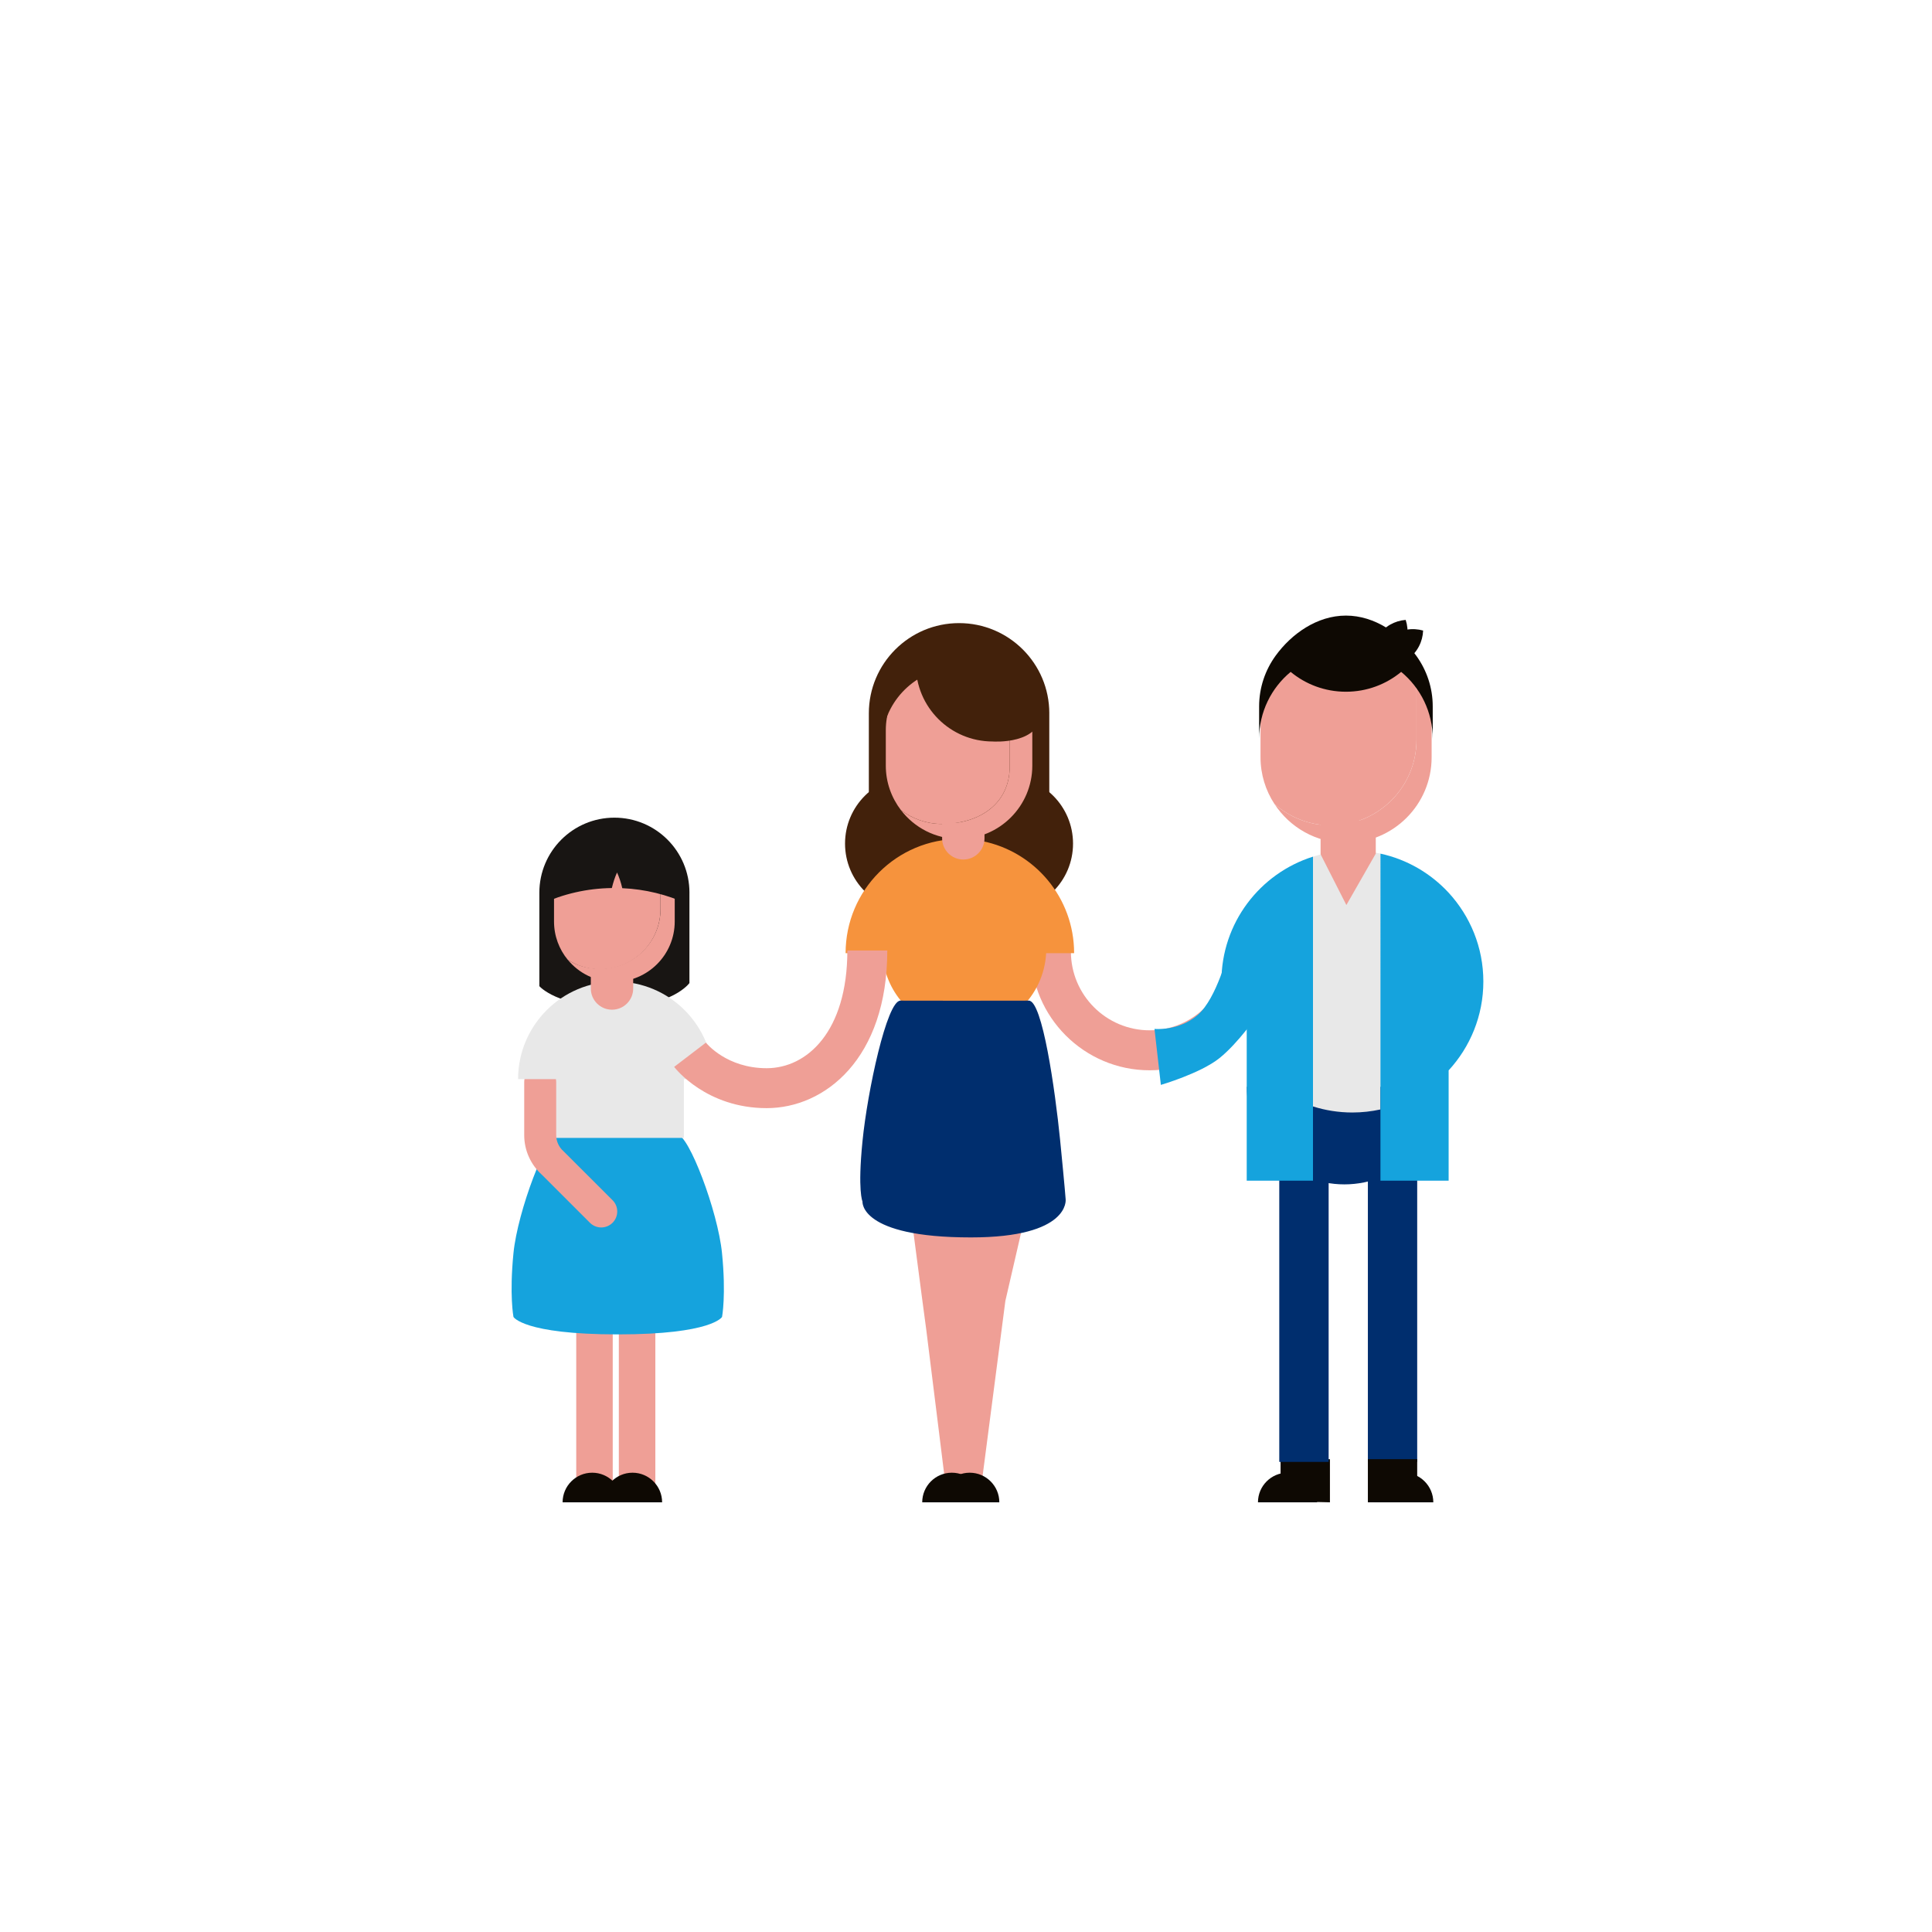 <?xml version="1.0" encoding="utf-8"?>
<!-- Generator: Adobe Illustrator 16.0.0, SVG Export Plug-In . SVG Version: 6.00 Build 0)  -->
<!DOCTYPE svg PUBLIC "-//W3C//DTD SVG 1.1//EN" "http://www.w3.org/Graphics/SVG/1.1/DTD/svg11.dtd">
<svg version="1.1" id="Layer_1" xmlns="http://www.w3.org/2000/svg" xmlns:xlink="http://www.w3.org/1999/xlink" x="0px" y="0px"
	 width="100px" height="100px" viewBox="0 0 100 100" enable-background="new 0 0 100 100" xml:space="preserve">
<g>
	<path fill="#181513" d="M35.686,46.205c0-2.145-1.737-3.883-3.884-3.883c-2.147,0-3.885,1.738-3.885,3.883v4.838
		c0,0,0.914,1.076,3.903,1.076s3.865-1.236,3.865-1.236V46.205z"/>
	<g>
		<path fill="#EF9F96" d="M33.478,43.695c0.443,0.541,0.711,1.23,0.711,1.982v1.367c0,1.727-1.412,3.1-3.137,3.1
			c-0.617,0-1.18-0.156-1.664-0.467c0.572,0.697,1.44,1.141,2.414,1.141c1.726,0,3.122-1.398,3.122-3.123v-1.367
			C34.924,45.221,34.345,44.25,33.478,43.695z"/>
		<path fill="#EF9F96" d="M34.188,47.045v-1.367c0-0.752-0.268-1.441-0.711-1.982c-0.484-0.309-1.058-0.49-1.676-0.49
			c-1.727,0-3.125,1.398-3.125,3.123v1.367c0,0.752,0.267,1.443,0.711,1.982c0.484,0.311,1.058,0.492,1.677,0.492
			C32.789,50.17,34.188,48.771,34.188,47.045z"/>
	</g>
	<path fill="#181513" d="M31.802,42.752c-2.084,0-3.771,1.689-3.771,3.773c0,0.088,0.003,0.174,0.01,0.256
		c1.106-0.508,2.334-0.799,3.628-0.816c0.072-0.297,0.161-0.57,0.269-0.805c0.109,0.238,0.201,0.51,0.271,0.812
		c1.192,0.053,2.327,0.336,3.355,0.809c0.006-0.082,0.009-0.168,0.009-0.256C35.572,44.441,33.884,42.752,31.802,42.752z"/>
	<rect x="29.826" y="64.002" fill="#EF9F96" width="1.889" height="13.025"/>
	<rect x="32.031" y="64.002" fill="#EF9F96" width="1.89" height="13.025"/>
	<path fill="#15A3DD" d="M37.371,64.861c-0.217-2.182-1.726-6.137-2.316-6.137l-3.079,0.031l-3.081-0.031
		c-0.592,0-2.101,3.955-2.318,6.137s0,3.303,0,3.303s0.51,0.904,5.392,0.904c0,0,0,0,0.001,0c0.002,0,0.002,0,0.007,0
		c0.001,0,0.003,0,0.004,0l0,0c4.882,0,5.392-0.904,5.392-0.904S37.59,67.043,37.371,64.861z"/>
	<rect x="28.606" y="55.525" fill="#E8E8E8" width="6.79" height="3.373"/>
	<g>
		<path fill="#EF9F96" d="M31.12,63.533c0.211,0,0.424-0.082,0.586-0.242c0.323-0.322,0.323-0.848,0-1.168L29.17,59.59
			c-0.241-0.211-0.381-0.516-0.381-0.836v-2.742c0-0.457-0.368-0.826-0.828-0.826c-0.455,0-0.828,0.369-0.828,0.826v2.742
			c0,0.791,0.34,1.541,0.929,2.064l2.473,2.473C30.697,63.451,30.907,63.533,31.12,63.533z"/>
	</g>
	<path fill="#E8E8E8" d="M26.816,55.857c0-2.787,2.262-5.051,5.051-5.051s5.05,2.264,5.05,5.051"/>
	<path fill="#EF9F96" d="M30.581,50.361v0.805c0,0.605,0.491,1.096,1.096,1.096c0.606,0,1.097-0.49,1.097-1.096v-0.805"/>
	<path fill="#EF9F96" d="M53.51,57.688l-2.49-0.113h-0.686h-3.788c0,0.871,1.398,11.256,1.398,11.256l0.687,5.527l0.339,2.746h1.305
		v-0.012h0.493l0.356-2.734l0.913-7.02c0,0,1.901-8.213,2.006-8.764C54.146,58.023,53.51,57.688,53.51,57.688z"/>
	<g>
		<path fill="#EF9F96" d="M72.601,33.457c0.452,0.693,0.718,1.521,0.718,2.412v2.422c0,2.447-1.983,4.43-4.428,4.43
			c-1.124,0-2.146-0.422-2.927-1.111c0.791,1.213,2.154,2.016,3.709,2.016c2.446,0,4.428-1.982,4.428-4.43v-2.422
			C74.101,35.451,73.52,34.268,72.601,33.457z"/>
		<path fill="#EF9F96" d="M73.318,38.291v-2.422c0-0.891-0.266-1.719-0.718-2.412c-0.781-0.689-1.804-1.111-2.928-1.111
			c-2.445,0-4.428,1.984-4.428,4.428v2.422c0,0.893,0.267,1.721,0.719,2.414c0.78,0.689,1.803,1.111,2.927,1.111
			C71.335,42.721,73.318,40.738,73.318,38.291z"/>
	</g>
	<path fill="#0E0903" d="M73.306,33.941c-0.815-1.129-2.14-2.078-3.641-2.078c-1.498,0-2.821,0.949-3.639,2.076
		c-0.536,0.74-0.854,1.646-0.854,2.629v1.676c0-1.396,0.636-2.643,1.633-3.467c0.776,0.643,1.773,1.027,2.859,1.027
		c1.088,0,2.084-0.385,2.861-1.027c0.998,0.824,1.633,2.07,1.633,3.467v-1.676C74.159,35.586,73.841,34.68,73.306,33.941z"/>
	<path fill="#0E0903" d="M72.874,34.117c-0.346,0.25-0.747,0.369-1.143,0.365c-0.331,0.217-0.732,0.332-1.159,0.307
		c-0.611-0.037-1.137-0.357-1.461-0.824c0.378-0.426,0.939-0.678,1.55-0.643c0.289,0.018,0.56,0.1,0.799,0.229
		c0.13-0.236,0.315-0.451,0.549-0.621c0.495-0.361,1.104-0.447,1.651-0.293C73.64,33.203,73.369,33.756,72.874,34.117z"/>
	<path fill="#0E0903" d="M72.533,33.748c-0.238,0.355-0.571,0.605-0.945,0.738c-0.236,0.318-0.573,0.566-0.98,0.691
		c-0.586,0.176-1.19,0.059-1.655-0.27c0.206-0.529,0.645-0.961,1.229-1.139c0.279-0.084,0.56-0.102,0.83-0.061
		c0.04-0.27,0.139-0.533,0.299-0.775c0.34-0.508,0.881-0.803,1.447-0.846C72.936,32.627,72.872,33.238,72.533,33.748z"/>
	<path fill="#42210B" d="M55.54,43.664c0,1.932-1.566,3.496-3.497,3.496h-4.809c-1.93,0-3.495-1.564-3.495-3.496l0,0
		c0-1.932,1.565-3.498,3.495-3.498h4.809C53.974,40.166,55.54,41.732,55.54,43.664L55.54,43.664z"/>
	<path fill="#002E6E" d="M64.536,56.254c0,2.789,2.261,5.049,5.049,5.049c2.789,0,5.049-2.26,5.049-5.049"/>
	<path fill="#0E0903" d="M74.188,77.76c0-0.846-0.686-1.533-1.532-1.533c-0.846,0-1.531,0.688-1.531,1.533"/>
	<path fill="#0E0903" d="M51.725,77.76c0-0.846-0.687-1.533-1.533-1.533c-0.846,0-1.532,0.688-1.532,1.533"/>
	<path fill="#0E0903" d="M50.798,77.76c0-0.846-0.686-1.533-1.532-1.533c-0.846,0-1.532,0.688-1.532,1.533"/>
	<path fill="#0E0903" d="M34.271,77.76c0-0.846-0.687-1.533-1.532-1.533s-1.532,0.688-1.532,1.533"/>
	<path fill="#0E0903" d="M32.184,77.76c0-0.846-0.686-1.533-1.532-1.533c-0.846,0-1.532,0.688-1.532,1.533"/>
	<rect x="70.801" y="58.059" fill="#002E6E" width="2.553" height="17.609"/>
	<rect x="70.801" y="75.527" fill="#0E0903" width="2.553" height="2.232"/>
	<path fill="#0E0903" d="M68.175,77.76c0-0.846-0.687-1.533-1.532-1.533s-1.531,0.688-1.531,1.533"/>
	<polygon fill="#0E0903" points="66.283,77.699 68.837,77.76 68.837,75.527 66.283,75.527 	"/>
	<rect x="66.215" y="58.059" fill="#002E6E" width="2.555" height="17.609"/>
	<g>
		<path fill="#EF9F96" d="M59.506,55.398c-3.387,0-6.144-2.758-6.144-6.145h2.068c0,2.248,1.828,4.076,4.075,4.076
			c2.248,0,4.076-1.828,4.076-4.076h2.068C65.65,52.641,62.894,55.398,59.506,55.398z"/>
	</g>
	<g>
		<path fill="#E8E8E8" d="M70,44.025c0.498,0,0.984,0.057,1.452,0.158v13.242c-0.468,0.102-0.954,0.158-1.452,0.158
			c-0.712,0-1.397-0.111-2.04-0.314V44.34C68.603,44.137,69.288,44.025,70,44.025z"/>
		<path fill="#15A3DD" d="M74.981,46.207c1.113,1.211,1.797,2.822,1.797,4.598c0,1.773-0.684,3.389-1.797,4.598v5.709h-3.529v-3.686
			V44.184C72.833,44.484,74.056,45.207,74.981,46.207z"/>
		<path fill="#15A3DD" d="M67.96,44.34v12.93v3.842h-3.43v-8.514l-1.31,0.057v-1.85C63.221,47.771,65.213,45.205,67.96,44.34z"/>
	</g>
	<polyline fill="#EF9F96" points="71.21,42.488 71.21,44.182 69.688,46.844 68.353,44.217 68.353,42.418 	"/>
	<path fill="#42210B" d="M54.312,36.92c0-2.578-2.091-4.668-4.671-4.668c-2.578,0-4.67,2.09-4.67,4.668v5.814
		c0,0,1.1,1.293,4.693,1.293s4.647-1.486,4.647-1.486V36.92z"/>
	<g>
		<path fill="#EF9F96" d="M49.641,34.01c-0.396,0-0.779,0.062-1.138,0.174c0.083-0.006,0.164-0.012,0.249-0.012
			c1.938,0,3.51,1.57,3.51,3.51v1.992c0,1.938-1.572,2.973-3.51,2.973c-0.797,0-1.53-0.27-2.121-0.717
			c0.693,0.904,1.782,1.492,3.01,1.492c2.094,0,3.791-1.701,3.791-3.793v-1.828C53.432,35.709,51.734,34.01,49.641,34.01z"/>
		<path fill="#EF9F96" d="M52.262,39.674v-1.992c0-1.939-1.572-3.51-3.51-3.51c-0.085,0-0.166,0.006-0.249,0.012
			c-1.538,0.484-2.654,1.92-2.654,3.617v1.828c0,0.865,0.294,1.662,0.782,2.301c0.591,0.447,1.324,0.717,2.121,0.717
			C50.689,42.646,52.262,41.611,52.262,39.674z"/>
	</g>
	<path fill="#42210B" d="M49.641,34.543c0.854,0,1.645,0.27,2.296,0.727c0.921,0.648,1.558,1.67,1.685,2.85
		c0.017-0.145,0.025-0.289,0.025-0.438c0-1.357-0.679-2.555-1.71-3.279c-0.651-0.457-1.442-0.727-2.296-0.727
		c-2.212,0-4.006,1.795-4.006,4.006c0,0.148,0.008,0.291,0.023,0.432C45.877,36.107,47.576,34.543,49.641,34.543z"/>
	<path fill="#42210B" d="M47.403,34.404c0,2.195,1.778,3.975,3.976,3.975c0,0,2.539,0.191,2.539-1.58
		c0-1.773-1.533-2.826-2.875-3.209S47.403,34.404,47.403,34.404z"/>
	<path fill="#F6933D" d="M50.837,43.535c-0.373-0.074-0.759-0.113-1.154-0.113c-3.268,0-5.915,2.646-5.915,5.914h1.906
		c0.106,1.973,1.554,3.586,3.447,3.943c0.256,0.047,0.52,0.074,0.791,0.074c2.268,0,4.116-1.779,4.237-4.018h1.447
		C55.597,46.465,53.552,44.072,50.837,43.535z"/>
	<path fill="#002E6E" d="M54.87,58.994c-0.259-2.586-0.916-7.201-1.617-7.201l-3.541,0.004l-3.107-0.004
		c-0.701,0-1.706,4.688-1.962,7.273c-0.259,2.584,0,3.125,0,3.125s-0.18,1.857,5.604,1.857c0.001,0,0.001,0,0.001,0
		c0.002,0,0.003,0,0.005,0c0.004,0,0.006,0,0.008,0c0,0,0,0,0.002,0c5.145,0,4.895-1.971,4.895-1.971S55.126,61.58,54.87,58.994z"/>
	<g>
		<path fill="#EF9F96" d="M39.682,57.357c-3.12,0-4.721-2.047-4.788-2.135l1.644-1.256c0.037,0.047,1.078,1.324,3.145,1.324
			c2.079,0,4.176-1.885,4.176-6.094h2.067C45.925,54.805,42.688,57.357,39.682,57.357z"/>
	</g>
	<path fill="#EF9F96" d="M48.764,42.588v0.805c0,0.605,0.492,1.096,1.096,1.096c0.606,0,1.098-0.49,1.098-1.096v-0.805"/>
	<path fill="#15A3DD" d="M59.756,53.256l0.33,2.898c0,0,2.042-0.594,3.03-1.383c0.988-0.791,1.977-2.24,1.977-2.24l-1.511-3.277
		c0,0-0.598,2.42-1.586,3.277C61.008,53.387,59.756,53.256,59.756,53.256z"/>
</g>
</svg>
